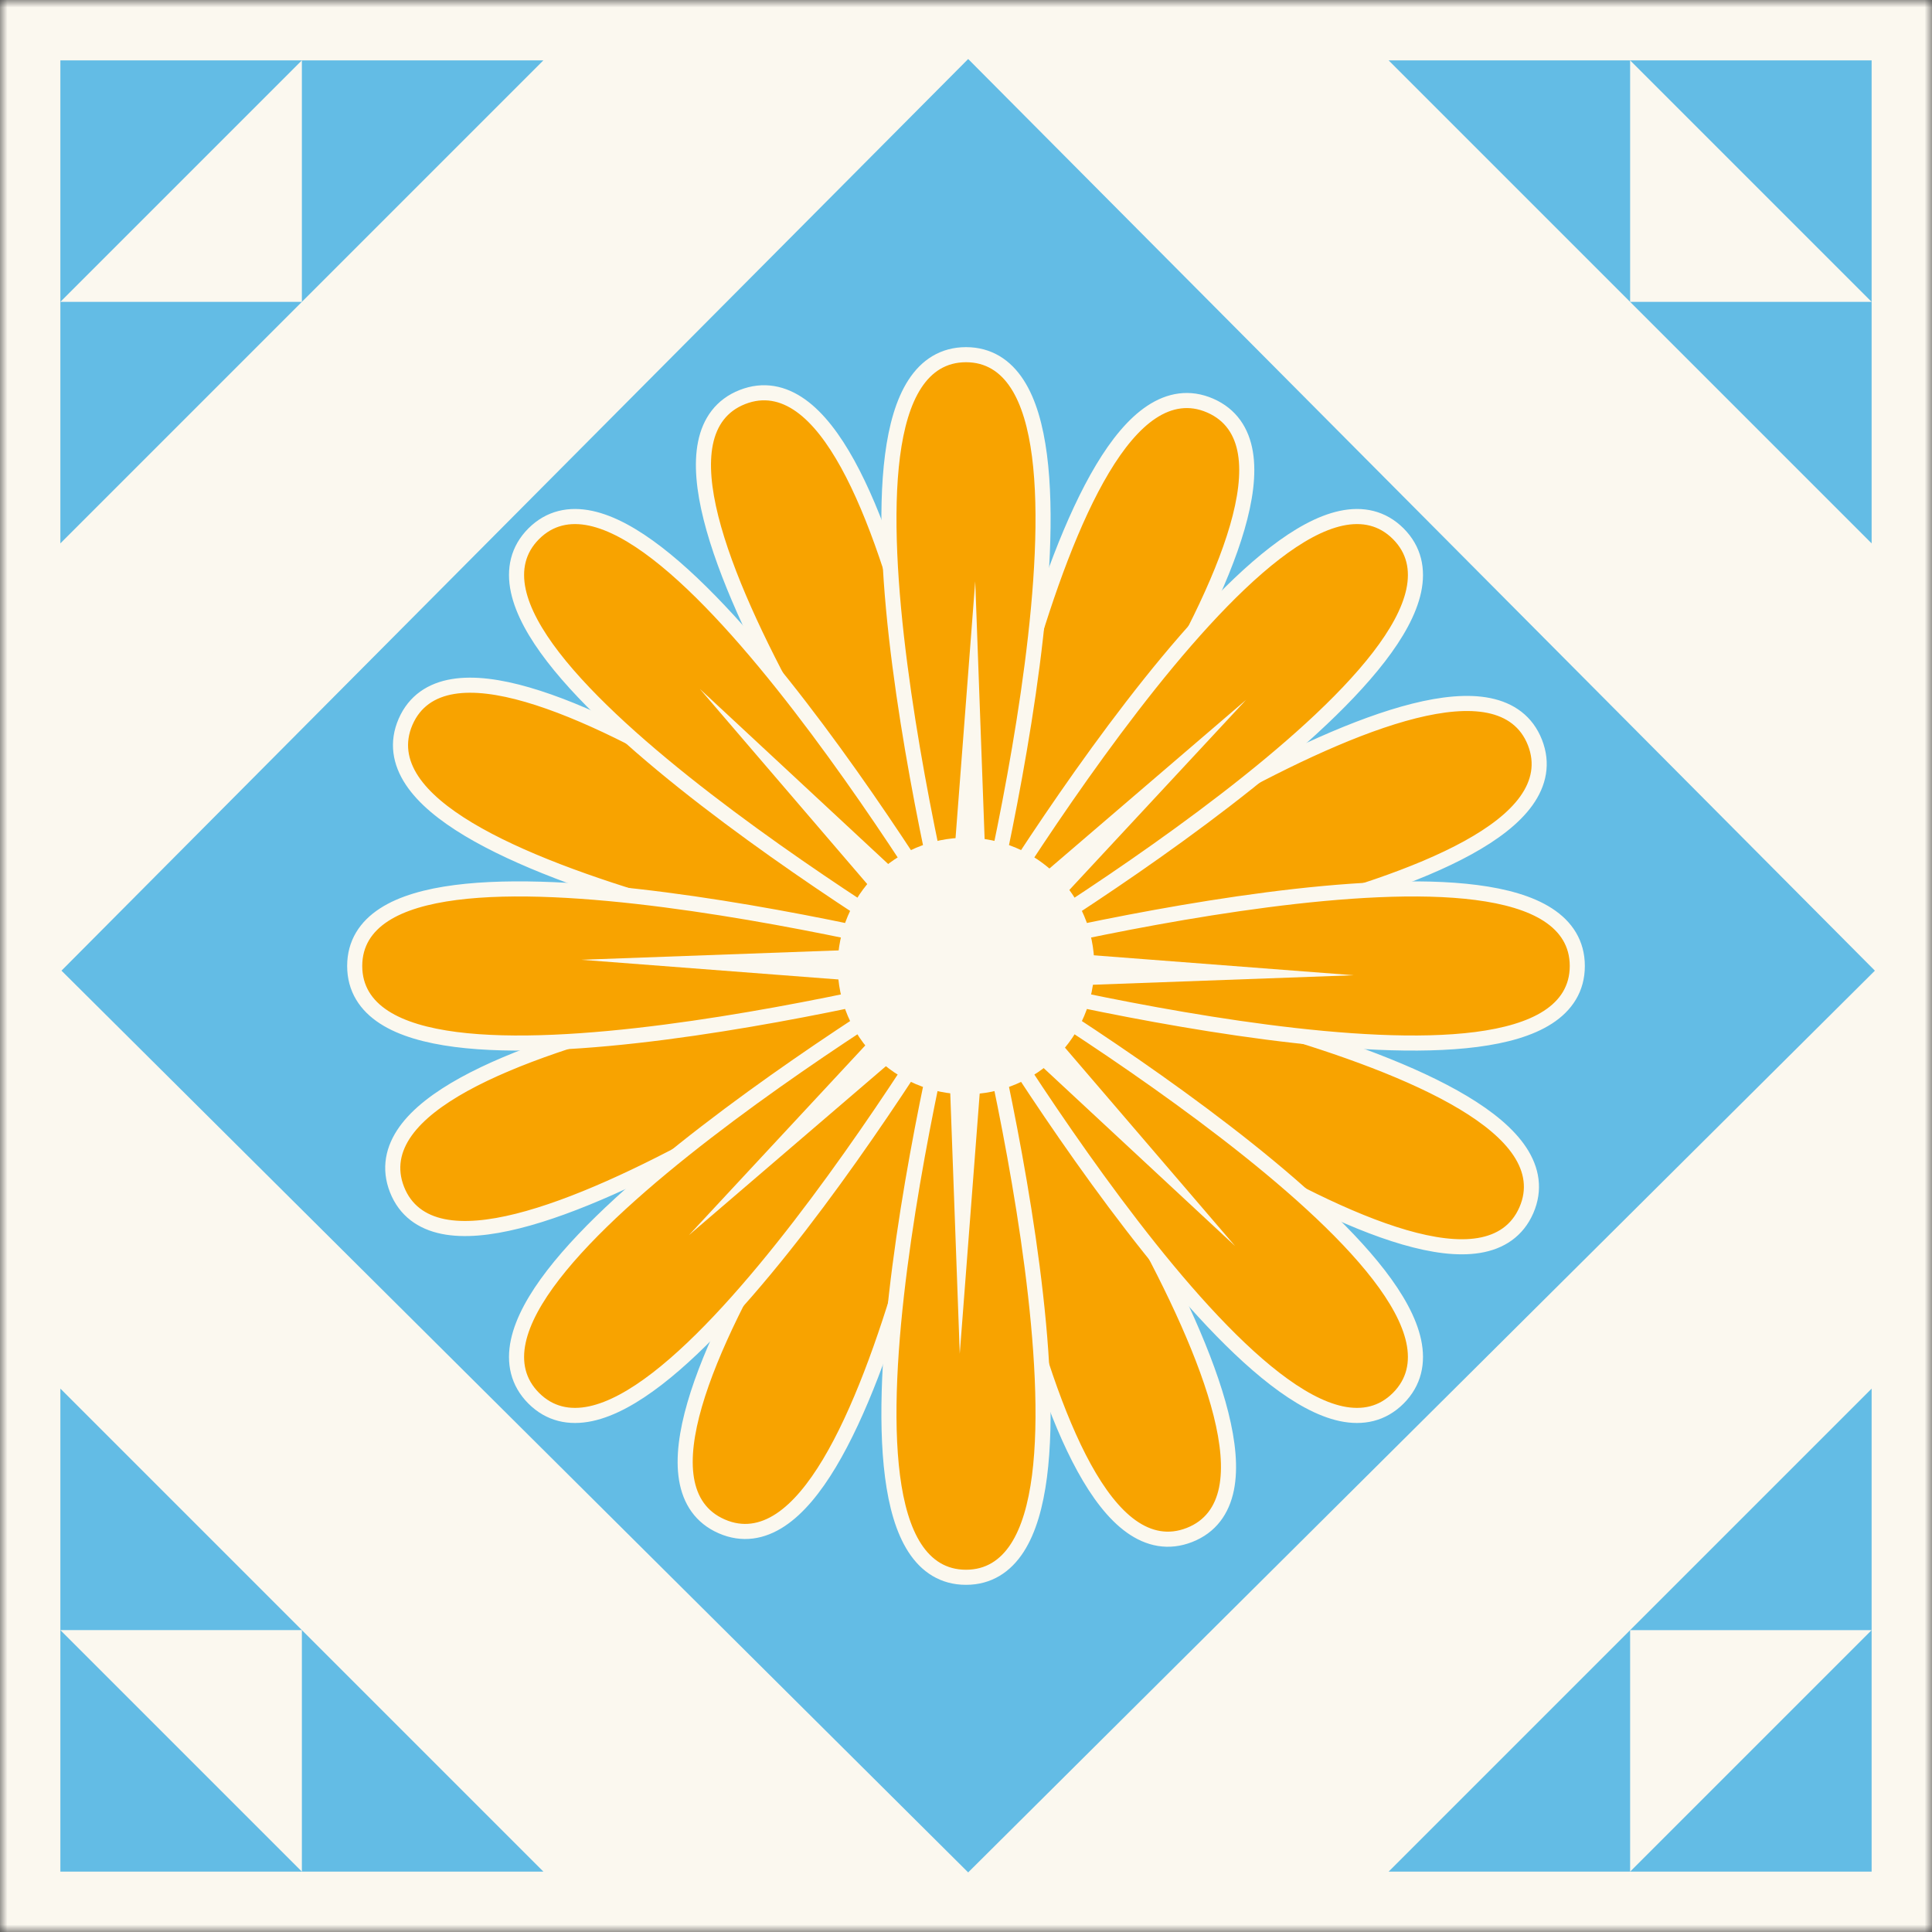 <svg width="128" height="128" viewBox="0 0 128 128" fill="none" xmlns="http://www.w3.org/2000/svg">
<rect x="0" y="0" width="128" height="128" fill="#333333" stroke="none"/>
<g clip-path="url(#clip0_2793_551)">
<mask id="mask0_2793_551" style="mask-type:luminance" maskUnits="userSpaceOnUse" x="0" y="0" width="128" height="128">
<path d="M128 0H0V128H128V0Z" fill="white"/>
</mask>
<g mask="url(#mask0_2793_551)">
<path d="M128 0H0V128H128V0Z" fill="#FBF8EF"/>
<path d="M64.016 -6.711L-6.695 64L64.016 134.711L134.727 64L64.016 -6.711Z" fill="#FBF8EF"/>
<path d="M64.144 11L11.145 64.289L64.144 117L117.145 64.29L64.144 11Z" fill="#63BCE5" stroke="#63BCE5" stroke-width="10"/>
<path d="M59.941 58.992C60.615 60.004 61.227 60.906 61.75 61.666C61.01 61.116 60.132 60.47 59.145 59.76C56.024 57.516 51.816 54.618 47.474 52.017C43.142 49.421 38.642 47.098 34.945 46.027C33.101 45.492 31.406 45.253 30.012 45.484C28.589 45.719 27.467 46.45 26.871 47.818C26.275 49.186 26.503 50.505 27.299 51.708C28.079 52.886 29.408 53.964 31.055 54.952C34.357 56.93 39.121 58.645 43.973 60.051C48.834 61.461 53.821 62.571 57.59 63.328C58.781 63.568 59.852 63.772 60.759 63.94C59.846 64.074 58.769 64.239 57.569 64.435C53.775 65.054 48.751 65.981 43.842 67.211C38.942 68.439 34.118 69.979 30.746 71.834C29.064 72.761 27.697 73.79 26.874 74.938C26.033 76.111 25.757 77.421 26.303 78.81C26.849 80.199 27.943 80.971 29.357 81.258C30.741 81.539 32.444 81.363 34.306 80.896C38.039 79.96 42.621 77.804 47.047 75.368C51.48 72.928 55.792 70.187 58.992 68.058C60.005 67.384 60.907 66.772 61.666 66.249C61.116 66.989 60.471 67.868 59.761 68.855C57.516 71.975 54.618 76.183 52.017 80.524C49.42 84.857 47.097 89.356 46.026 93.052C45.491 94.897 45.252 96.592 45.482 97.985C45.717 99.409 46.448 100.53 47.816 101.126C49.185 101.723 50.504 101.495 51.707 100.698C52.884 99.918 53.963 98.59 54.95 96.942C56.929 93.641 58.644 88.877 60.051 84.026C61.461 79.165 62.571 74.178 63.329 70.41C63.569 69.218 63.773 68.147 63.941 67.24C64.075 68.153 64.24 69.23 64.436 70.43C65.054 74.224 65.981 79.248 67.211 84.157C68.439 89.056 69.978 93.88 71.833 97.252C72.759 98.934 73.789 100.301 74.937 101.124C76.11 101.964 77.419 102.24 78.808 101.694C80.198 101.148 80.969 100.055 81.257 98.641C81.538 97.256 81.361 95.554 80.894 93.691C79.959 89.958 77.803 85.377 75.368 80.952C72.928 76.518 70.187 72.207 68.058 69.007C67.385 67.994 66.772 67.093 66.249 66.333C66.99 66.883 67.868 67.528 68.855 68.238C71.975 70.483 76.183 73.38 80.523 75.982C84.856 78.578 89.355 80.9 93.051 81.972C94.896 82.507 96.59 82.746 97.984 82.515C99.407 82.28 100.529 81.549 101.125 80.181C101.721 78.813 101.493 77.494 100.697 76.291C99.917 75.113 98.588 74.034 96.941 73.047C93.64 71.069 88.876 69.354 84.025 67.948C79.165 66.538 74.178 65.428 70.41 64.67C69.218 64.431 68.148 64.226 67.241 64.059C68.153 63.925 69.231 63.759 70.43 63.564C74.224 62.945 79.248 62.018 84.156 60.788C89.055 59.56 93.879 58.02 97.251 56.164C98.933 55.238 100.3 54.209 101.122 53.061C101.963 51.888 102.239 50.578 101.693 49.189C101.147 47.8 100.053 47.028 98.639 46.741C97.255 46.46 95.553 46.636 93.69 47.103C89.957 48.039 85.376 50.195 80.951 52.63C76.518 55.071 72.207 57.812 69.007 59.941C67.995 60.614 67.093 61.227 66.334 61.75C66.884 61.01 67.529 60.131 68.239 59.144C70.484 56.024 73.38 51.816 75.981 47.475C78.577 43.142 80.9 38.643 81.971 34.946C82.505 33.102 82.744 31.407 82.514 30.014C82.279 28.59 81.548 27.469 80.18 26.873C78.811 26.276 77.492 26.504 76.289 27.301C75.112 28.081 74.033 29.409 73.046 31.057C71.068 34.358 69.353 39.122 67.947 43.973C66.538 48.834 65.428 53.821 64.671 57.589C64.431 58.781 64.227 59.852 64.059 60.759C63.925 59.846 63.76 58.769 63.564 57.569C62.945 53.775 62.018 48.751 60.787 43.842C59.559 38.943 58.019 34.119 56.163 30.747C55.237 29.065 54.208 27.698 53.059 26.875C51.886 26.035 50.577 25.759 49.187 26.305C47.798 26.851 47.027 27.944 46.739 29.358C46.459 30.743 46.635 32.445 47.102 34.308C48.038 38.041 50.194 42.622 52.63 47.047C55.071 51.481 57.812 55.792 59.941 58.992Z" fill="#F8A300" stroke="#FBF8EF"/>
<path d="M62.054 57.855C62.31 59.043 62.551 60.106 62.76 61.004C62.272 60.222 61.69 59.3 61.031 58.278C58.948 55.048 56.091 50.812 53.002 46.804C49.919 42.803 46.58 38.996 43.532 36.647C42.011 35.474 40.521 34.633 39.14 34.337C37.728 34.036 36.418 34.306 35.362 35.361C34.307 36.417 34.037 37.727 34.338 39.139C34.634 40.52 35.475 42.01 36.648 43.531C38.997 46.579 42.804 49.918 46.805 53.001C50.813 56.09 55.049 58.947 58.279 61.03C59.301 61.689 60.223 62.271 61.005 62.759C60.107 62.55 59.044 62.309 57.856 62.053C54.098 61.242 49.083 60.267 44.064 59.617C39.055 58.968 34.002 58.637 30.186 59.131C28.281 59.378 26.632 59.836 25.447 60.604C24.236 61.388 23.5 62.506 23.5 63.999C23.5 65.492 24.236 66.61 25.447 67.394C26.632 68.162 28.281 68.62 30.186 68.867C34.002 69.361 39.055 69.03 44.064 68.381C49.083 67.731 54.098 66.756 57.856 65.945C59.044 65.689 60.107 65.448 61.005 65.239C60.223 65.727 59.301 66.309 58.279 66.968C55.049 69.051 50.813 71.908 46.805 74.997C42.804 78.08 38.997 81.419 36.648 84.467C35.475 85.988 34.634 87.478 34.338 88.859C34.037 90.271 34.307 91.581 35.362 92.637C36.418 93.692 37.728 93.962 39.14 93.661C40.521 93.365 42.011 92.524 43.532 91.351C46.58 89.002 49.919 85.195 53.002 81.194C56.091 77.186 58.948 72.95 61.031 69.72C61.69 68.698 62.272 67.776 62.76 66.994C62.551 67.892 62.31 68.955 62.054 70.143C61.243 73.901 60.268 78.916 59.618 83.935C58.969 88.944 58.638 93.997 59.132 97.813C59.379 99.718 59.837 101.367 60.605 102.552C61.389 103.763 62.507 104.499 64 104.499C65.493 104.499 66.611 103.763 67.395 102.552C68.163 101.367 68.621 99.718 68.868 97.813C69.362 93.997 69.031 88.944 68.382 83.935C67.732 78.916 66.757 73.901 65.946 70.143C65.69 68.955 65.449 67.892 65.24 66.994C65.728 67.776 66.31 68.698 66.969 69.72C69.052 72.95 71.909 77.186 74.998 81.194C78.081 85.195 81.42 89.002 84.468 91.351C85.989 92.524 87.479 93.365 88.86 93.661C90.272 93.962 91.582 93.692 92.638 92.637C93.693 91.581 93.963 90.271 93.662 88.859C93.366 87.478 92.525 85.988 91.352 84.467C89.003 81.419 85.196 78.08 81.195 74.997C77.187 71.908 72.951 69.051 69.721 66.968C68.699 66.309 67.777 65.727 66.995 65.239C67.893 65.448 68.956 65.689 70.144 65.945C73.902 66.756 78.917 67.731 83.936 68.381C88.945 69.03 93.998 69.361 97.814 68.867C99.719 68.62 101.368 68.162 102.553 67.394C103.764 66.61 104.5 65.492 104.5 63.999C104.5 62.506 103.764 61.388 102.553 60.604C101.368 59.836 99.719 59.378 97.814 59.131C93.998 58.637 88.945 58.968 83.936 59.617C78.917 60.267 73.902 61.242 70.144 62.053C68.956 62.309 67.893 62.55 66.995 62.759C67.777 62.271 68.699 61.689 69.721 61.03C72.951 58.947 77.187 56.09 81.195 53.001C85.196 49.918 89.003 46.579 91.352 43.531C92.525 42.01 93.366 40.52 93.662 39.139C93.963 37.727 93.693 36.417 92.638 35.361C91.582 34.306 90.272 34.036 88.86 34.337C87.479 34.633 85.989 35.474 84.468 36.647C81.42 38.996 78.081 42.803 74.998 46.804C71.909 50.812 69.052 55.048 66.969 58.278C66.31 59.3 65.728 60.222 65.24 61.004C65.449 60.106 65.69 59.043 65.946 57.855C66.757 54.097 67.732 49.082 68.382 44.063C69.031 39.054 69.362 34.001 68.868 30.185C68.621 28.28 68.163 26.631 67.395 25.446C66.611 24.235 65.493 23.499 64 23.499C62.507 23.499 61.389 24.235 60.605 25.446C59.837 26.631 59.379 28.28 59.132 30.185C58.638 34.001 58.969 39.054 59.618 44.063C60.268 49.082 61.243 54.097 62.054 57.855Z" fill="#F8A300" stroke="#FBF8EF"/>
<path d="M64.611 38.512L65.433 61.052L82.554 46.368L67.198 62.888L89.687 64.612L67.147 65.434L81.83 82.555L65.31 67.198L63.587 89.687L62.764 67.147L45.643 81.831L61 65.311L38.511 63.587L61.051 62.765L46.368 45.644L62.887 61.001L64.611 38.512Z" fill="#FBF8EF"/>
<path d="M64 56C68.418 56 72 59.582 72 64C72 68.418 68.418 72 64 72C59.582 72 56 68.418 56 64C56 59.582 59.582 56 64 56Z" fill="#FBF8EF" stroke="#FBF8EF"/>
<path d="M124 92V124H92L124 92Z" fill="#63BCE5"/>
<path d="M92 4H124V36L92 4Z" fill="#63BCE5"/>
<path d="M36 3.999H4V35.999L36 3.999Z" fill="#63BCE5"/>
<path d="M36 123.999H4V91.999L36 123.999Z" fill="#63BCE5"/>
<path d="M4 107.999H20V123.999L4 107.999Z" fill="#FBF8EF"/>
<path d="M20 3.999V19.999H4L20 3.999Z" fill="#FBF8EF"/>
<path d="M124 20H108V4L124 20Z" fill="#FBF8EF"/>
<path d="M108 124V108H124L108 124Z" fill="#FBF8EF"/>
</g>
</g>
<defs>
<clipPath id="clip0_2793_551">
<rect width="128" height="128" fill="white"/>
</clipPath>
</defs>
</svg>
